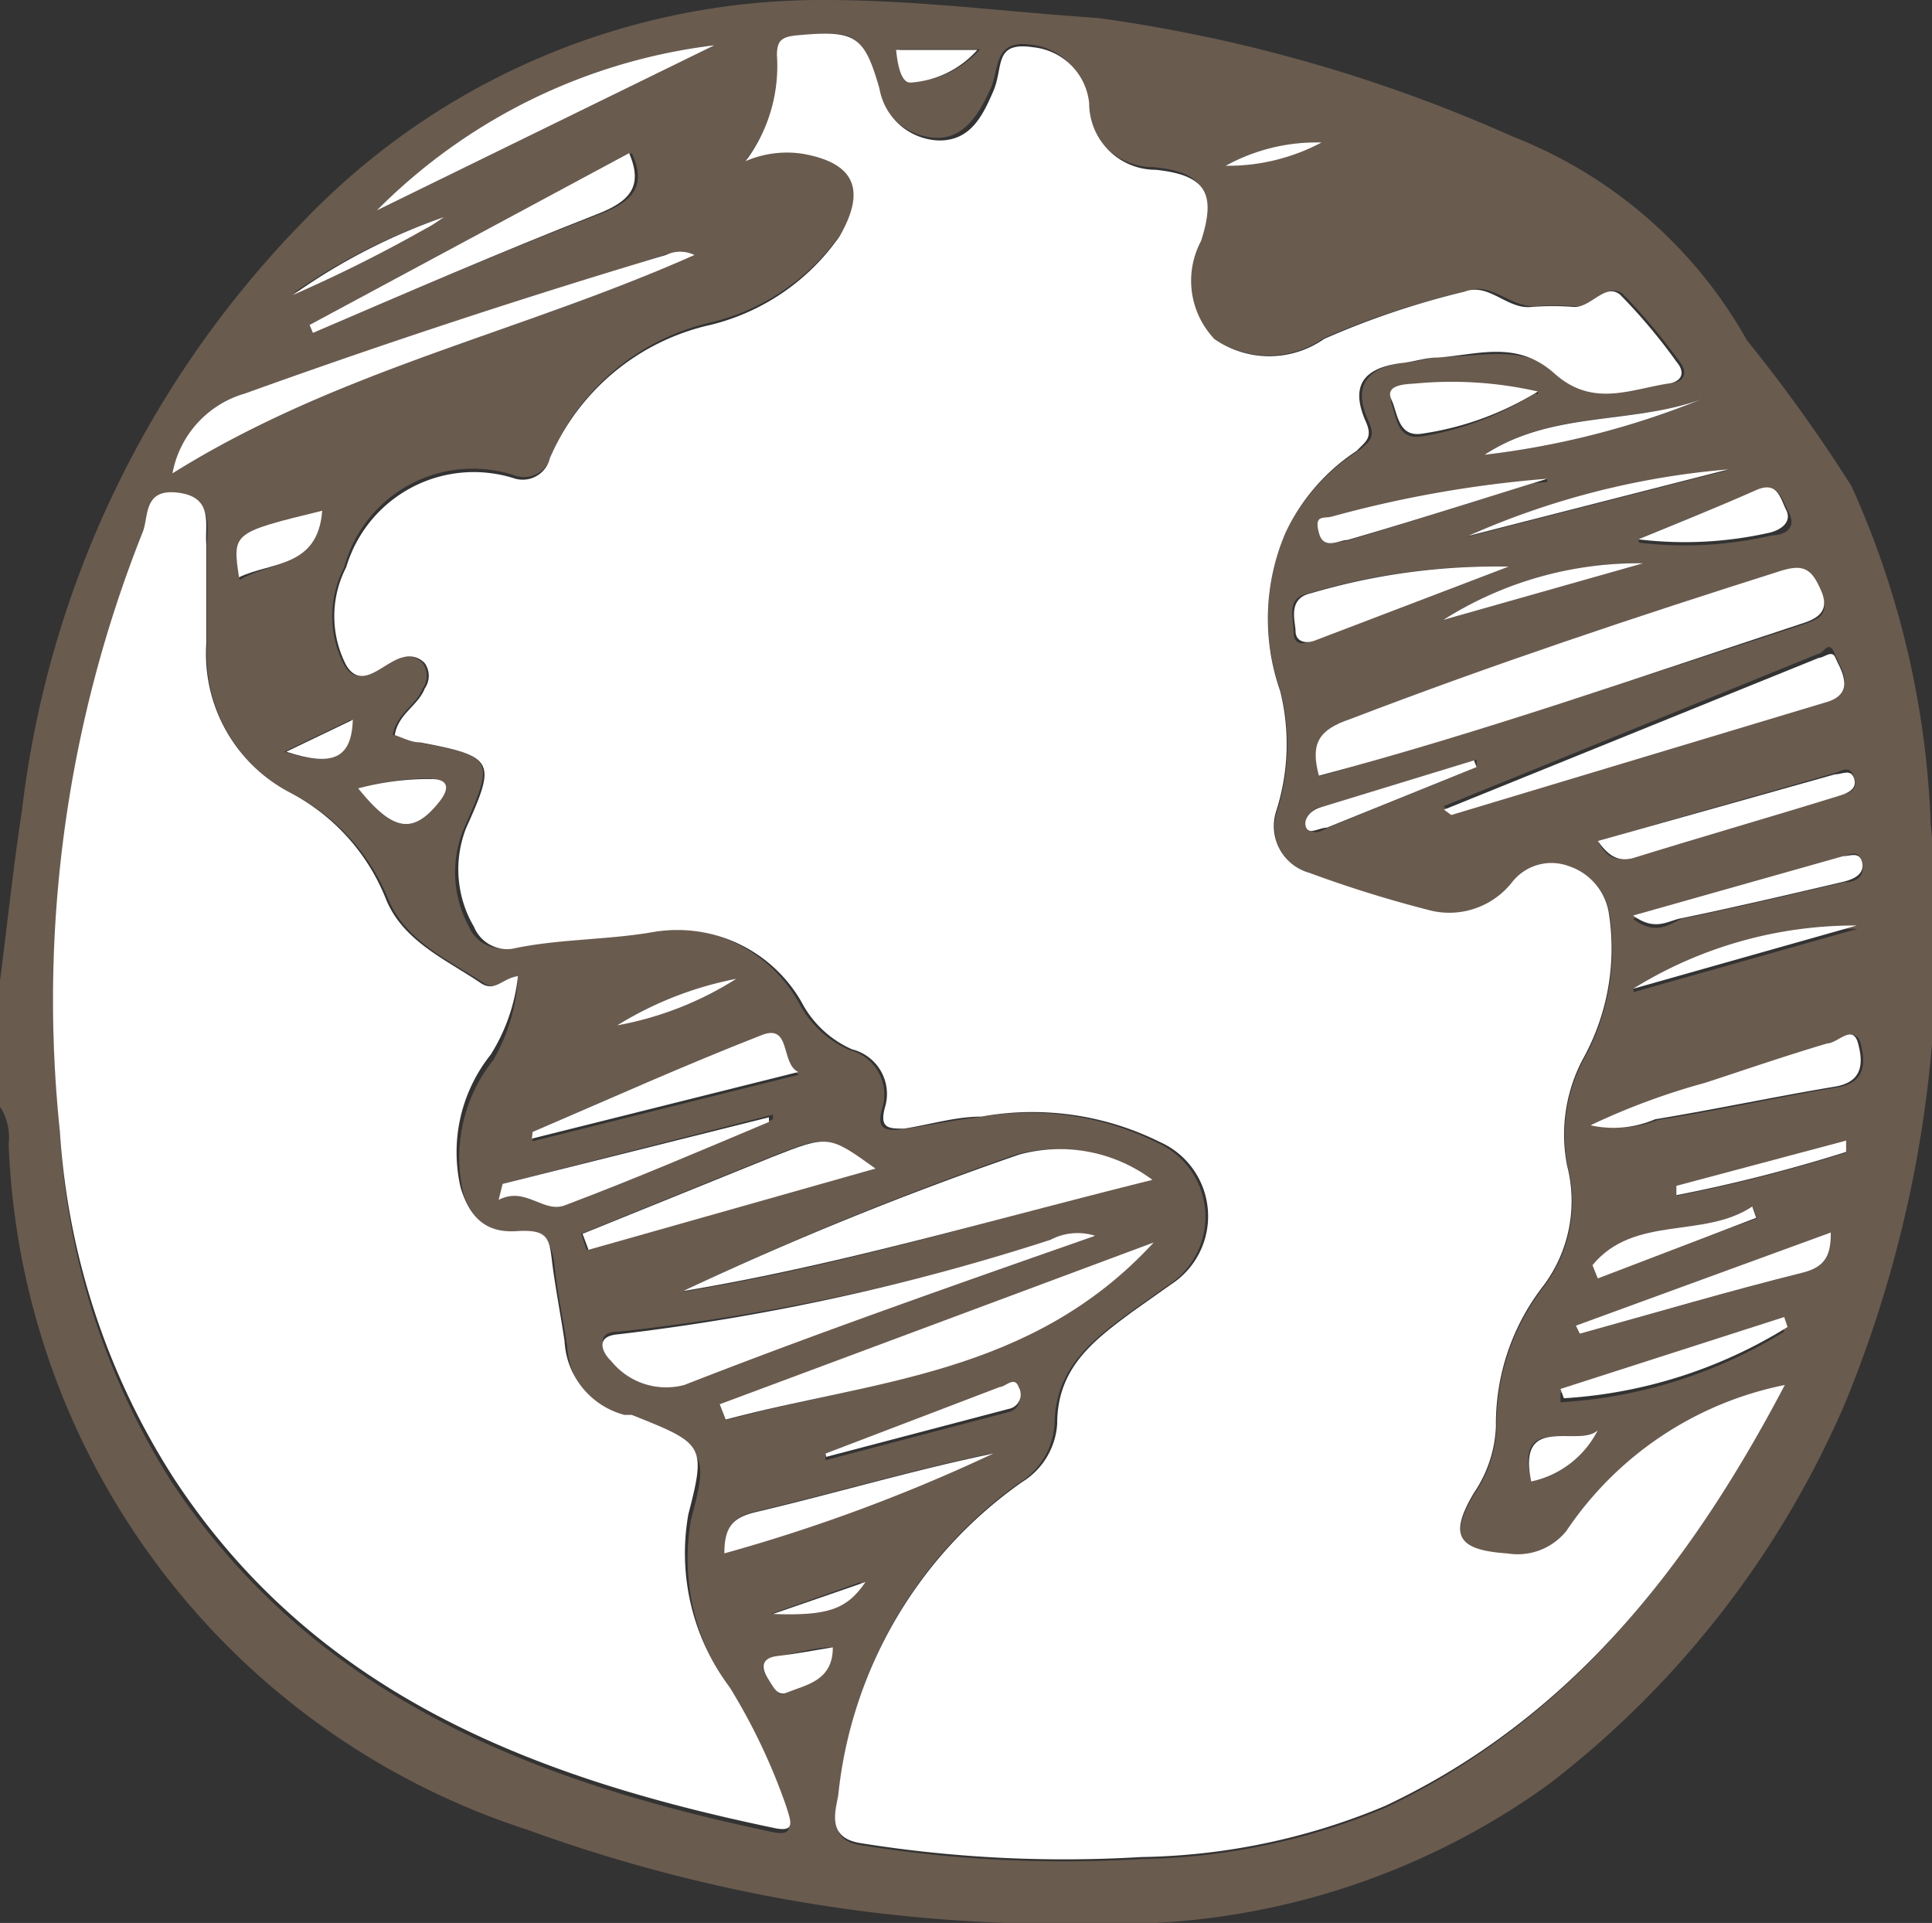 <svg xmlns="http://www.w3.org/2000/svg" viewBox="0 0 29.02 28.88"><rect x="0" y="0" width="29.02" height="28.88" fill="#333333" stroke="none"/><defs><style>.cls-1{fill:#6a5b4f;}.cls-1,.cls-2{fill-rule:evenodd;}.cls-2{fill:#fff;}</style></defs><title>globe</title><g id="Ebene_2" data-name="Ebene 2"><g id="Ebene_1-2" data-name="Ebene 1"><path class="cls-1" d="M0,14.73c.11-.85.2-1.71.33-2.56A15.2,15.2,0,0,1,4.56,3.32,10.78,10.78,0,0,1,12.4,0c1.37,0,2.73.18,4.09.27a22.9,22.9,0,0,1,6.23,1.78,6.92,6.92,0,0,1,3.52,3.06,23.38,23.38,0,0,1,1.57,2.19A13.46,13.46,0,0,1,29,12.37a18.24,18.24,0,0,1-1.28,8.69,14.36,14.36,0,0,1-4.46,5.74,11.1,11.1,0,0,1-6.83,2.09,23.52,23.52,0,0,1-8.51-1.41A11.27,11.27,0,0,1,.13,17.18.85.85,0,0,0,0,16.62ZM26.81,20.8A5.18,5.18,0,0,0,23.54,23a.94.94,0,0,1-.89.34c-.75,0-.89-.27-.5-.91a1.9,1.9,0,0,0,.33-1,3.37,3.37,0,0,1,.69-2.08,2.12,2.12,0,0,0,.38-1.83,2.42,2.42,0,0,1,.25-1.63,3.42,3.42,0,0,0,.38-2.14.89.89,0,0,0-.6-.73.75.75,0,0,0-.85.23,1.2,1.2,0,0,1-1.21.44,18.28,18.28,0,0,1-1.84-.57.73.73,0,0,1-.5-.93,3.3,3.3,0,0,0,.06-1.8A3.28,3.28,0,0,1,19.31,8a3,3,0,0,1,1.11-1.24c.16-.14.25-.19.13-.45-.24-.53,0-.8.56-.87.17,0,.34-.07.52-.08.6,0,1.27-.19,1.76.24s1.14.24,1.71.15c.17,0,.28-.14.12-.33a8.58,8.58,0,0,0-.84-1c-.22-.19-.44.18-.69.18a4.22,4.22,0,0,0-.65,0c-.37,0-.65-.37-1-.23a12.36,12.36,0,0,0-2.16.71,1.44,1.44,0,0,1-1.65,0A1.27,1.27,0,0,1,18,3.58c.23-.71.08-1-.68-1.07a1,1,0,0,1-1-1,.94.94,0,0,0-.84-.84c-.56-.08-.47.38-.6.66s-.35.75-.81.74a.94.94,0,0,1-.9-.78C12.94.49,12.85.45,12,.54c-.21,0-.33,0-.31.3a2.38,2.38,0,0,1-.47,1.54,1.56,1.56,0,0,1,.86-.11c.79.14.95.56.55,1.24a3.32,3.32,0,0,1-1.94,1.33,3.44,3.44,0,0,0-2.41,2,.42.42,0,0,1-.55.3A2,2,0,0,0,5.17,8.52a1.6,1.6,0,0,0,0,1.47c.24.4.57-.06.86-.12a.32.32,0,0,1,.32.09.33.33,0,0,1,0,.38c-.1.26-.4.38-.45.7.13,0,.26.09.38.11,1.14.21,1.15.25.69,1.29a1.7,1.7,0,0,0,.07,1.47.54.54,0,0,0,.57.33c.7-.15,1.41-.13,2.11-.25A2.15,2.15,0,0,1,12,15.06a1.57,1.57,0,0,0,.76.71.69.69,0,0,1,.49.88c-.09.31.05.34.29.31.39-.05.77-.14,1.16-.18a4.31,4.31,0,0,1,2.68.38,1.22,1.22,0,0,1,.17,2.14l-.58.41c-.57.42-1.12.84-1.13,1.68a1.11,1.11,0,0,1-.53.88A6.56,6.56,0,0,0,12.59,27c0,.26-.16.63.33.71a19.32,19.32,0,0,0,4.22.21,9.82,9.82,0,0,0,3.67-.77C23.6,25.82,25.38,23.51,26.81,20.8Zm-19-6.14c-.23,0-.34.24-.55.1-.54-.35-1.17-.63-1.43-1.26A3.09,3.09,0,0,0,4.35,11.9,2.35,2.35,0,0,1,3.11,9.67c0-.49,0-1,0-1.47,0-.29.1-.7-.42-.78s-.45.37-.54.6A19,19,0,0,0,.9,17a10.91,10.91,0,0,0,1.68,5.26c2.16,3.24,5.44,4.5,9,5.25.36.08.28-.09.2-.32A9.08,9.08,0,0,0,11,25.42a3.35,3.35,0,0,1-.62-2.6c.27-1,.22-1.06-.85-1.49l-.11,0a1.21,1.21,0,0,1-.9-1.11c-.06-.4-.15-.81-.19-1.21s-.18-.47-.53-.44-.7-.2-.84-.65a2.35,2.35,0,0,1,.45-2A2.76,2.76,0,0,0,7.78,14.66Zm12-3c2.46-.7,4.85-1.49,7.24-2.27.27-.09.45-.15.3-.51s-.22-.4-.59-.29c-2.18.68-4.35,1.41-6.48,2.23C19.85,11,19.68,11.17,19.81,11.65Zm-9.55,7.74c2.35-.38,4.63-1.08,7-1.68a2.32,2.32,0,0,0-2-.38A50.49,50.49,0,0,0,10.26,19.39Zm7.07-.73-6.52,2.43.09.23C13.11,20.73,15.49,20.62,17.33,18.66Zm-.88-.1a.87.87,0,0,0-.67.07A33.86,33.86,0,0,1,9.29,20c-.37,0-.22.28-.1.4a1.06,1.06,0,0,0,1.1.36C12.3,20,14.34,19.31,16.45,18.56ZM2.59,7.11C5.07,5.56,7.8,5,10.38,3.84a.49.49,0,0,0-.43,0q-3.17,1-6.28,2.08A1.54,1.54,0,0,0,2.59,7.11Zm19.09,5c.08.06.1.08.11.07l5.65-1.7c.45-.14.21-.43.12-.66s-.17,0-.25,0ZM10.73.68A8.6,8.6,0,0,0,5.66,3.16Zm-2,17.85.08.24,4.31-1.22c-.7-.5-.7-.51-1.56-.17ZM4.65,4.88,4.7,5C6.12,4.39,7.53,3.78,9,3.22c.5-.19.72-.42.49-.92Zm19.25,12a1.58,1.58,0,0,0,1-.06c.9-.14,1.8-.34,2.7-.49.43-.07.42-.38.35-.65s-.32-.08-.46,0c-.61.18-1.22.38-1.83.59A10.43,10.43,0,0,0,23.89,16.9ZM8,17l0,.14,4-1c-.27-.13-.1-.73-.56-.55C10.28,16,9.15,16.5,8,17ZM22.66,8.51a9.81,9.81,0,0,0-3,.4c-.35.07-.23.35-.23.57s.14.2.29.14ZM10.88,23.33a25.63,25.63,0,0,0,4-1.5c-1.2.25-2.38.6-3.57.88C11,22.79,10.9,22.93,10.88,23.33ZM24,12.63c.14.27.29.31.52.24,1-.32,2.07-.64,3.11-.94.14,0,.29-.07.22-.26s-.18-.09-.29-.06ZM7.55,17.78l0,.2c.37-.2.63.21,1,.08,1-.4,2-.83,3.06-1.25l0-.07Zm16.12,2.14.06.11c1.12-.31,2.23-.63,3.36-.92.35-.09.38-.28.41-.6Zm-.57-14a5.8,5.8,0,0,0-1.83-.07c-.16,0-.44,0-.36.24s.1.53.47.46A4.56,4.56,0,0,0,23.1,5.88Zm.34,15,0,.14a7.2,7.2,0,0,0,3.36-1.06l-.05-.15Zm-.2-13.68A17.33,17.33,0,0,0,20,7.77c-.14,0-.23.11-.19.24s.31.14.43.11C21.24,7.82,22.24,7.5,23.24,7.19Zm1.29,6.56c.34.26.54.08.73,0,.82-.17,1.63-.36,2.44-.55.16,0,.32-.07.27-.29s-.19-.12-.29-.09Zm.09-5.65a5.78,5.78,0,0,0,2-.11c.16,0,.38-.09.25-.34s-.14-.44-.45-.3C25.84,7.59,25.3,7.81,24.61,8.1Zm-.08,6.75,3.36-.95A6.31,6.31,0,0,0,24.53,14.85ZM4.84,7.67C3.49,8,3.49,8,3.6,8.71,4.06,8.43,4.79,8.52,4.84,7.67ZM22.3,6.83A12.6,12.6,0,0,0,25.56,6C24.5,6.38,23.29,6.16,22.3,6.83Zm-.25,1.23,3.91-1A12.07,12.07,0,0,0,22.05,8.05ZM12.4,21.83l0,.1,2.74-.72a.22.22,0,0,0,.15-.33c-.06-.18-.2,0-.28,0ZM23.92,19l.09.16,2.38-.86-.06-.17C25.58,18.65,24.55,18.28,23.92,19ZM5.38,11.84c.52.66.83.7,1.22.19.15-.19.14-.3-.13-.34A4.12,4.12,0,0,0,5.38,11.84Zm19.3-3.38a5.46,5.46,0,0,0-3,.85Zm-2.5,3.06,0-.11-2.32.71c-.15,0-.26.16-.2.3s.19.06.31,0Zm3,6.3,0,.14a23.3,23.3,0,0,0,2.55-.65l0-.17ZM24,21.48c-.33.27-1.26-.27-1,.77A1.46,1.46,0,0,0,24,21.48ZM12.51,24.74c-.3,0-.56.1-.83.13s-.26.2-.12.38.12.23.26.17C12.12,25.3,12.47,25.24,12.51,24.74Zm1-24c0,.2.06.5.21.49a1.47,1.47,0,0,0,1-.49ZM6.67,3.26A9.05,9.05,0,0,0,4.41,4.4a21.88,21.88,0,0,0,2-1C6.49,3.38,6.58,3.32,6.67,3.26ZM9.27,15.4a5,5,0,0,0,1.79-.7A5.31,5.31,0,0,0,9.27,15.4Zm-5-4.11c.71.23,1,.1,1-.48Zm14.11-8.8a3,3,0,0,0,1.44-.35A2.82,2.82,0,0,0,18.41,2.49Zm-6.8,21.75c.82,0,1.11-.07,1.35-.48Z"/><path class="cls-2" d="M26.81,20.8c-1.42,2.7-3.2,5-6,6.32a9.82,9.82,0,0,1-3.67.77,19.32,19.32,0,0,1-4.22-.21c-.49-.08-.38-.45-.33-.71a6.56,6.56,0,0,1,2.76-4.71,1.11,1.11,0,0,0,.53-.88c0-.84.55-1.25,1.13-1.68l.58-.41a1.22,1.22,0,0,0-.17-2.14,4.31,4.31,0,0,0-2.68-.38c-.39,0-.77.12-1.16.18-.23,0-.37,0-.29-.31a.69.69,0,0,0-.49-.88,1.57,1.57,0,0,1-.76-.71A2.15,2.15,0,0,0,9.8,14c-.7.12-1.42.1-2.11.25a.54.54,0,0,1-.57-.33A1.7,1.7,0,0,1,7,12.44c.45-1,.44-1.08-.69-1.29-.13,0-.26-.07-.38-.11.05-.32.35-.44.45-.7a.33.33,0,0,0,0-.38.32.32,0,0,0-.32-.09c-.29.06-.62.52-.86.12a1.6,1.6,0,0,1,0-1.47A2,2,0,0,1,7.71,7.18a.42.42,0,0,0,.55-.3,3.44,3.44,0,0,1,2.41-2,3.32,3.32,0,0,0,1.94-1.33c.4-.69.24-1.1-.55-1.24a1.56,1.56,0,0,0-.86.11A2.38,2.38,0,0,0,11.67.83c0-.25.1-.28.31-.3.87-.08,1,0,1.23.8a.94.94,0,0,0,.9.78c.47,0,.65-.37.81-.74s0-.75.6-.66a.94.94,0,0,1,.84.84,1,1,0,0,0,1,1c.76.08.91.36.68,1.07a1.27,1.27,0,0,0,.2,1.47,1.44,1.44,0,0,0,1.65,0A12.36,12.36,0,0,1,22,4.38c.36-.14.64.27,1,.23a4.22,4.22,0,0,1,.65,0c.26,0,.47-.37.69-.18a8.58,8.58,0,0,1,.84,1c.16.19.05.31-.12.33-.58.09-1.14.36-1.71-.15s-1.15-.28-1.76-.24c-.17,0-.34.06-.52.08-.59.07-.79.34-.56.87.12.26,0,.31-.13.45A3,3,0,0,0,19.31,8a3.28,3.28,0,0,0-.08,2.38,3.3,3.3,0,0,1-.06,1.8.73.73,0,0,0,.5.93,18.28,18.28,0,0,0,1.84.57,1.2,1.2,0,0,0,1.21-.44.75.75,0,0,1,.85-.23.89.89,0,0,1,.6.73,3.42,3.42,0,0,1-.38,2.14,2.42,2.42,0,0,0-.25,1.63,2.12,2.12,0,0,1-.38,1.83,3.37,3.37,0,0,0-.69,2.08,1.9,1.9,0,0,1-.33,1c-.38.64-.25.86.5.91a.94.94,0,0,0,.89-.34A5.18,5.18,0,0,1,26.81,20.8Z"/><path class="cls-2" d="M7.78,14.66a2.76,2.76,0,0,1-.41,1.18,2.35,2.35,0,0,0-.45,2c.14.45.38.68.84.65s.49.1.53.44.13.81.19,1.21a1.21,1.21,0,0,0,.9,1.11l.11,0c1.08.43,1.12.45.85,1.49a3.35,3.35,0,0,0,.62,2.6,9.08,9.08,0,0,1,.85,1.79c.07.23.15.4-.2.32-3.59-.75-6.87-2-9-5.25A10.91,10.91,0,0,1,.9,17,19,19,0,0,1,2.14,8c.1-.23,0-.67.54-.6s.39.49.42.78c0,.49,0,1,0,1.47A2.35,2.35,0,0,0,4.35,11.9,3.09,3.09,0,0,1,5.8,13.51c.26.63.9.9,1.43,1.26C7.44,14.9,7.55,14.69,7.78,14.66Z"/><path class="cls-2" d="M19.81,11.65c-.13-.49,0-.69.47-.85,2.14-.82,4.3-1.54,6.48-2.23.36-.11.46,0,.59.29s0,.42-.3.51C24.65,10.16,22.26,11,19.81,11.65Z"/><path class="cls-2" d="M10.26,19.39a50.49,50.49,0,0,1,5.05-2.05,2.32,2.32,0,0,1,2,.38C14.89,18.32,12.61,19,10.26,19.39Z"/><path class="cls-2" d="M17.33,18.66c-1.84,2-4.23,2.07-6.43,2.66l-.09-.23Z"/><path class="cls-2" d="M16.45,18.56c-2.11.74-4.15,1.45-6.17,2.24a1.06,1.06,0,0,1-1.1-.36c-.12-.11-.26-.37.1-.4a33.86,33.86,0,0,0,6.5-1.42A.87.87,0,0,1,16.45,18.56Z"/><path class="cls-2" d="M2.59,7.11a1.54,1.54,0,0,1,1.09-1.2Q6.79,4.79,10,3.83a.49.49,0,0,1,.43,0C7.8,5,5.07,5.56,2.59,7.11Z"/><path class="cls-2" d="M21.69,12.16l5.63-2.28c.08,0,.2-.13.25,0s.33.52-.12.66l-5.65,1.7S21.77,12.22,21.69,12.16Z"/><path class="cls-2" d="M10.73.68,5.66,3.16A8.6,8.6,0,0,1,10.73.68Z"/><path class="cls-2" d="M8.75,18.53l2.84-1.15c.86-.34.86-.33,1.56.17L8.84,18.77Z"/><path class="cls-2" d="M4.65,4.88,9.45,2.3c.22.51,0,.73-.49.92C7.53,3.78,6.12,4.39,4.7,5Z"/><path class="cls-2" d="M23.89,16.9a10.43,10.43,0,0,1,1.73-.64c.61-.2,1.22-.41,1.83-.59.15,0,.38-.3.46,0s.07.58-.35.65c-.9.15-1.79.34-2.7.49A1.58,1.58,0,0,1,23.89,16.9Z"/><path class="cls-2" d="M8,17c1.14-.49,2.28-1,3.43-1.45.46-.19.29.42.56.55l-4,1Z"/><path class="cls-2" d="M22.66,8.51,19.75,9.62c-.16.06-.29,0-.29-.14s-.13-.49.23-.57A9.81,9.81,0,0,1,22.66,8.51Z"/><path class="cls-2" d="M10.88,23.33c0-.4.13-.54.47-.62,1.19-.28,2.36-.63,3.57-.88A25.63,25.63,0,0,1,10.88,23.33Z"/><path class="cls-2" d="M24,12.63l3.56-1c.11,0,.24-.09.29.06s-.08.22-.22.26c-1,.31-2.08.62-3.11.94C24.34,12.93,24.19,12.9,24,12.63Z"/><path class="cls-2" d="M7.55,17.78l4-1,0,.07c-1,.42-2,.85-3.06,1.25-.33.13-.59-.29-1-.08Z"/><path class="cls-2" d="M23.67,19.91l3.83-1.4c0,.31-.06.51-.41.6-1.12.28-2.24.61-3.36.92Z"/><path class="cls-2" d="M23.1,5.88a4.56,4.56,0,0,1-1.72.63C21,6.58,21,6.22,20.9,6s.2-.23.36-.24A5.8,5.8,0,0,1,23.1,5.88Z"/><path class="cls-2" d="M23.44,20.86l3.36-1.08.05.15A7.2,7.2,0,0,1,23.49,21Z"/><path class="cls-2" d="M23.24,7.19c-1,.31-2,.63-3,.92-.13,0-.36.16-.43-.11s.06-.21.19-.24A17.33,17.33,0,0,1,23.24,7.19Z"/><path class="cls-2" d="M24.53,13.75l3.15-.89c.1,0,.25-.08.29.09s-.11.25-.27.29c-.81.19-1.62.38-2.44.55C25.06,13.82,24.87,14,24.53,13.75Z"/><path class="cls-2" d="M24.61,8.1c.68-.28,1.23-.5,1.77-.74.32-.14.36.12.45.3s-.08.3-.25.34A5.78,5.78,0,0,1,24.61,8.1Z"/><path class="cls-2" d="M24.53,14.85a6.31,6.31,0,0,1,3.36-.95Z"/><path class="cls-2" d="M4.84,7.67c-.06.86-.78.77-1.25,1C3.49,8,3.49,8,4.84,7.67Z"/><path class="cls-2" d="M22.3,6.83c1-.66,2.19-.45,3.25-.83A12.6,12.6,0,0,1,22.3,6.83Z"/><path class="cls-2" d="M22.05,8.05a12.07,12.07,0,0,1,3.91-1Z"/><path class="cls-2" d="M12.4,21.83l2.62-1c.08,0,.22-.17.28,0a.22.22,0,0,1-.15.33l-2.74.72Z"/><path class="cls-2" d="M23.92,19c.63-.76,1.67-.39,2.4-.88l.06.17L24,19.2Z"/><path class="cls-2" d="M5.38,11.84a4.12,4.12,0,0,1,1.09-.14c.28,0,.28.15.13.34C6.21,12.53,5.91,12.5,5.38,11.84Z"/><path class="cls-2" d="M24.68,8.46l-3,.85A5.46,5.46,0,0,1,24.68,8.46Z"/><path class="cls-2" d="M22.18,11.52l-2.25.91c-.11,0-.26.11-.31,0s.05-.25.2-.3l2.32-.71Z"/><path class="cls-2" d="M25.18,17.81l2.55-.68,0,.17a23.3,23.3,0,0,1-2.55.65Z"/><path class="cls-2" d="M24,21.48a1.46,1.46,0,0,1-1,.77C22.78,21.21,23.71,21.75,24,21.48Z"/><path class="cls-2" d="M12.51,24.74c0,.5-.39.56-.69.68-.14.06-.2-.08-.26-.17s-.22-.34.12-.38S12.2,24.79,12.51,24.74Z"/><path class="cls-2" d="M13.46.75h1.22a1.47,1.47,0,0,1-1,.49C13.53,1.25,13.48.95,13.46.75Z"/><path class="cls-2" d="M6.67,3.26c-.09.06-.17.12-.27.17a21.88,21.88,0,0,1-2,1A9.05,9.05,0,0,1,6.67,3.26Z"/><path class="cls-2" d="M9.27,15.4a5.31,5.31,0,0,1,1.79-.7A5,5,0,0,1,9.27,15.4Z"/><path class="cls-2" d="M4.3,11.29l1-.48C5.28,11.39,5,11.52,4.3,11.29Z"/><path class="cls-2" d="M18.41,2.49a2.82,2.82,0,0,1,1.44-.35A3,3,0,0,1,18.41,2.49Z"/><path class="cls-2" d="M11.61,24.24,13,23.76C12.72,24.17,12.44,24.27,11.61,24.24Z"/></g></g></svg>